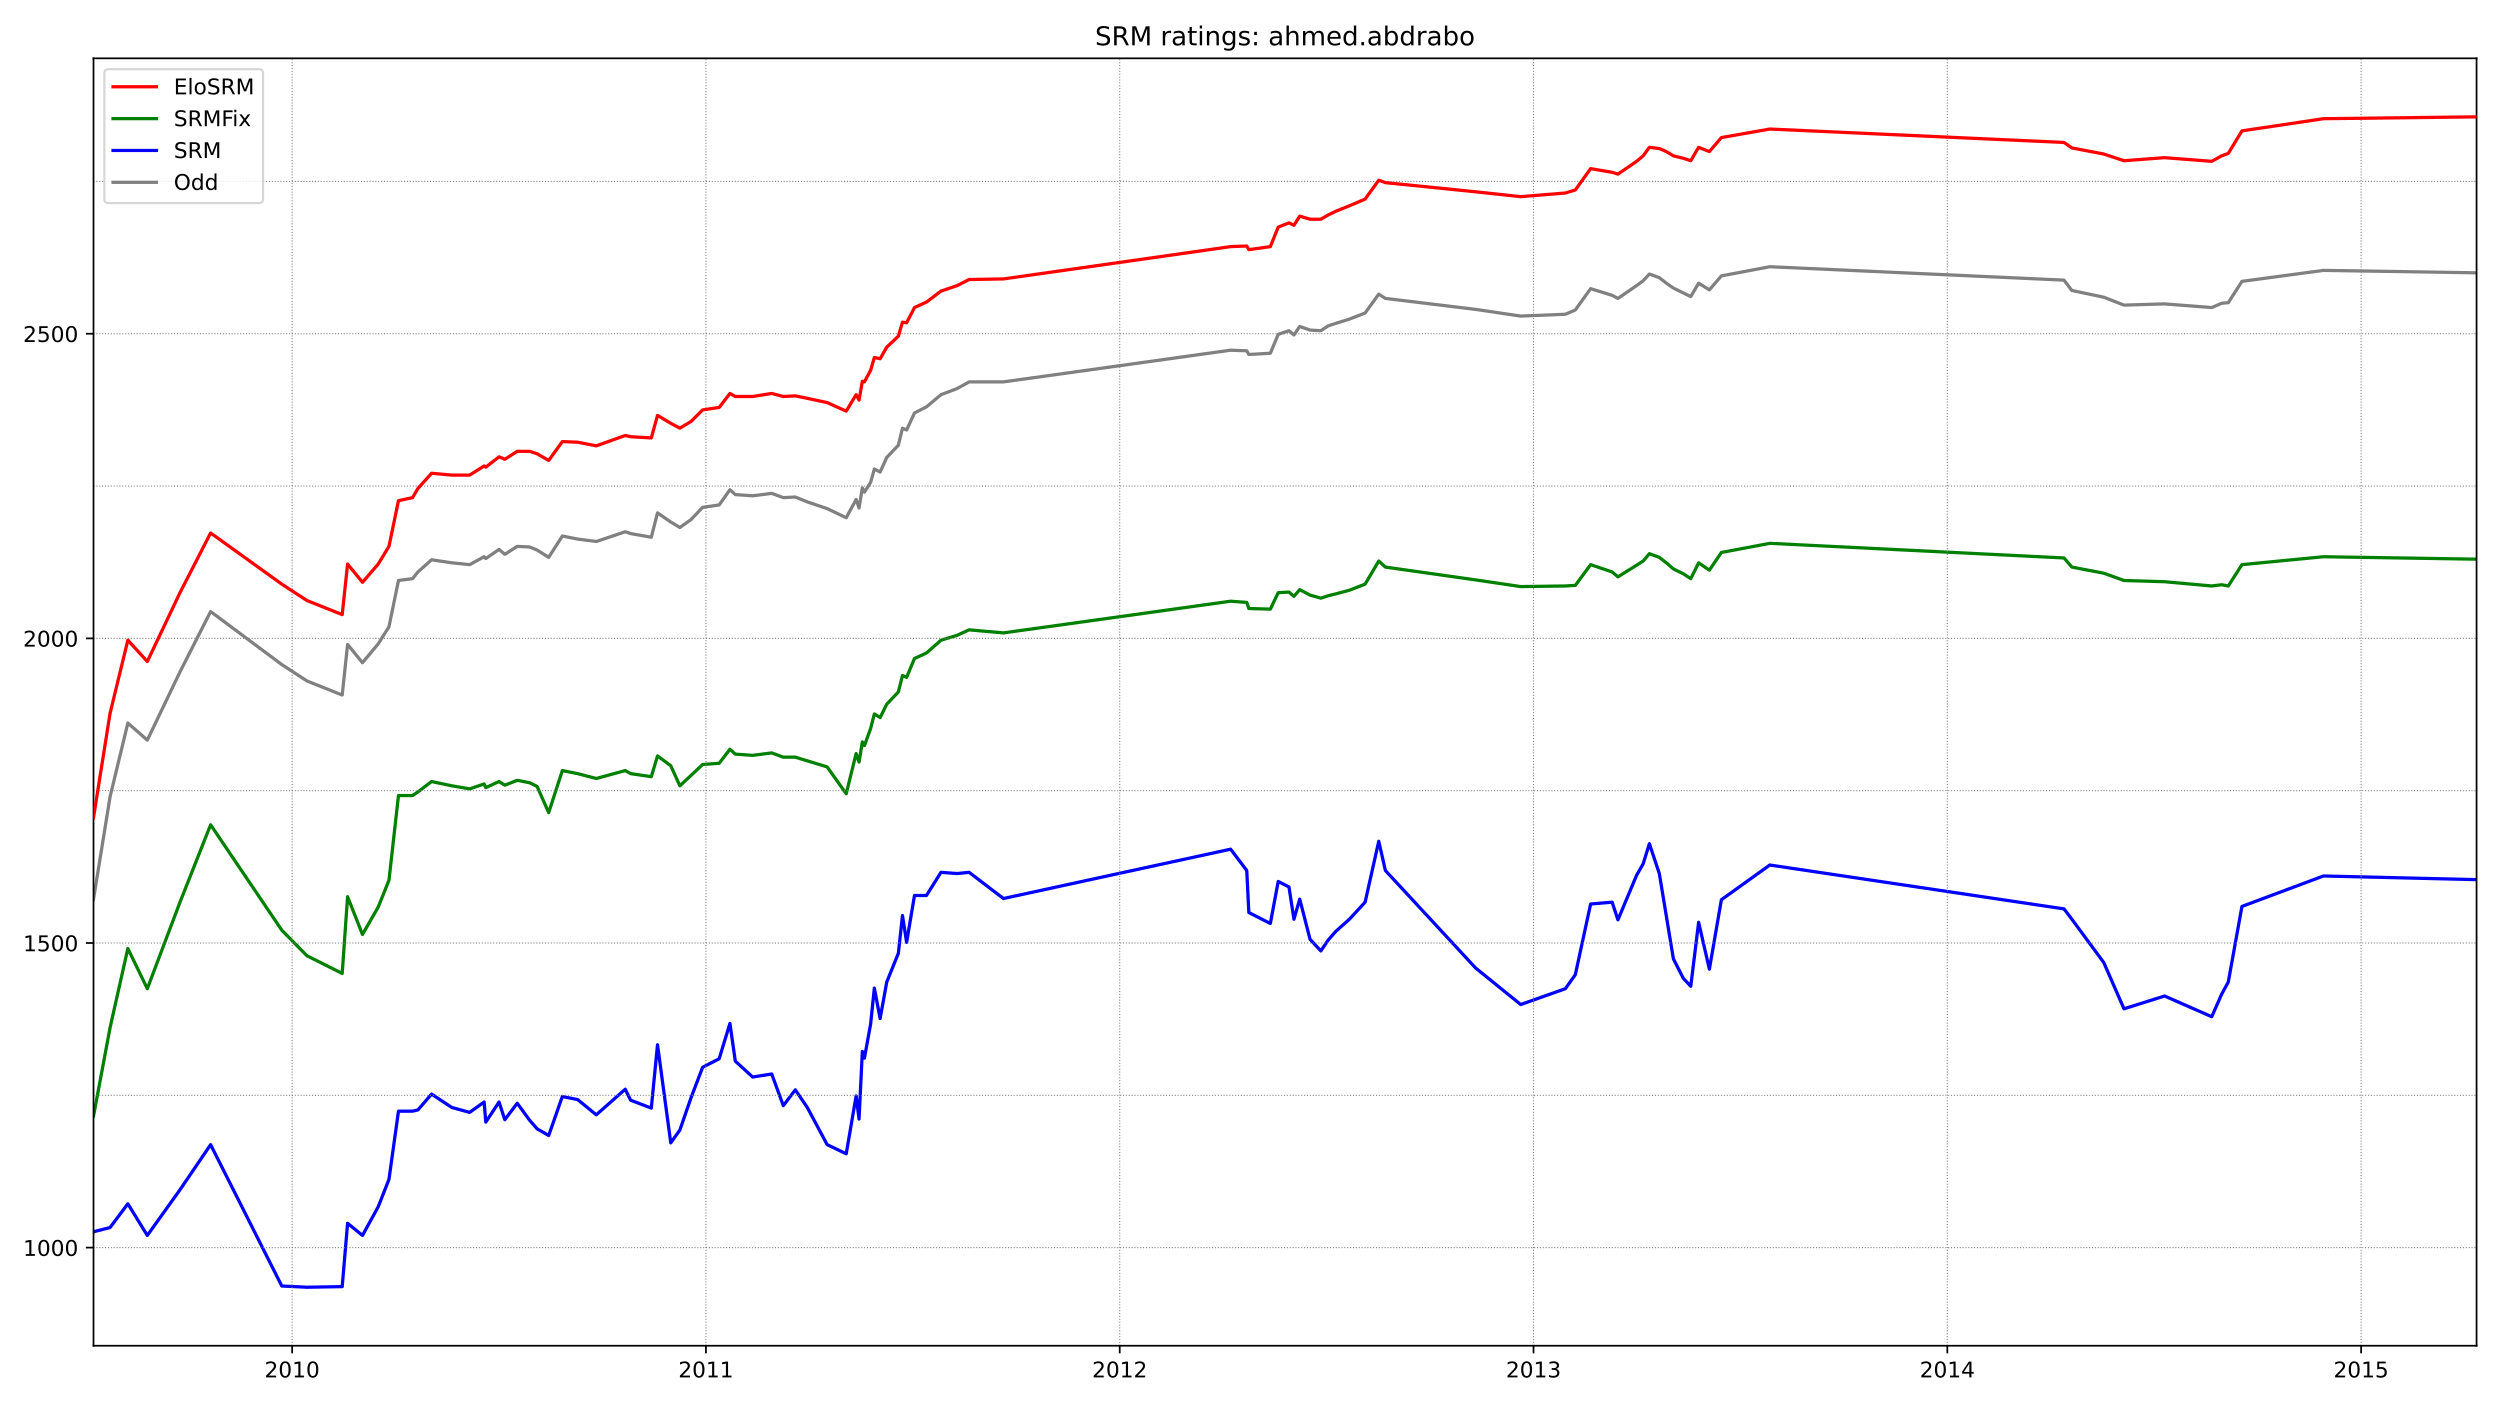 <?xml version="1.0" encoding="utf-8" standalone="no"?>
<!DOCTYPE svg PUBLIC "-//W3C//DTD SVG 1.1//EN"
  "http://www.w3.org/Graphics/SVG/1.1/DTD/svg11.dtd">
<!-- Created with matplotlib (https://matplotlib.org/) -->
<svg height="648pt" version="1.1" viewBox="0 0 1152 648" width="1152pt" xmlns="http://www.w3.org/2000/svg" xmlns:xlink="http://www.w3.org/1999/xlink">
 <defs>
  <style type="text/css">*{stroke-linecap:butt;stroke-linejoin:round;}</style>
 </defs>
 <g id="figure_1">
  <g id="patch_1">
   <path d="M 0 648 
L 1152 648 
L 1152 0 
L 0 0 
z
" style="fill:#ffffff;"/>
  </g>
  <g id="axes_1">
   <g id="patch_2">
    <path d="M 43.09 620.12 
L 1141.2 620.12 
L 1141.2 26.88 
L 43.09 26.88 
z
" style="fill:#ffffff;"/>
   </g>
   <g id="line2d_1">
    <path clip-path="url(#p00fc8be190)" d="M 43.09 414.321 
L 50.717 367.156 
L 58.916 333.186 
L 67.878 341.046 
L 82.942 309.603 
L 97.052 281.81 
L 129.848 306.234 
L 141.479 313.814 
L 157.687 320.271 
L 160.166 296.97 
L 167.03 305.392 
L 174.276 296.689 
L 179.234 288.828 
L 183.619 267.492 
L 190.102 266.649 
L 192.581 263.561 
L 198.873 257.946 
L 208.216 259.35 
L 216.416 260.192 
L 223.089 256.543 
L 223.852 257.385 
L 229.954 253.174 
L 232.623 255.42 
L 238.343 251.77 
L 244.064 252.051 
L 247.496 253.454 
L 252.835 256.823 
L 259.127 246.997 
L 266.182 248.401 
L 274.763 249.524 
L 288.11 245.032 
L 290.589 245.874 
L 300.123 247.559 
L 302.983 236.329 
L 309.085 240.54 
L 313.28 243.067 
L 318.428 239.417 
L 323.767 233.802 
L 331.394 232.679 
L 336.352 225.661 
L 338.83 227.907 
L 346.839 228.468 
L 355.61 227.345 
L 360.949 229.31 
L 366.479 229.03 
L 372.008 231.276 
L 381.161 234.364 
L 389.932 238.575 
L 394.508 230.153 
L 395.843 234.083 
L 397.368 224.819 
L 398.322 226.784 
L 401.182 222.292 
L 402.898 216.115 
L 405.567 217.519 
L 408.618 210.781 
L 413.957 205.166 
L 415.864 197.306 
L 417.771 198.148 
L 421.394 190.287 
L 426.923 187.48 
L 433.597 181.865 
L 441.033 179.057 
L 446.563 175.969 
L 462.389 175.969 
L 567.071 161.37 
L 574.507 161.651 
L 575.461 163.336 
L 585.376 162.774 
L 588.999 154.071 
L 593.956 152.387 
L 596.245 154.352 
L 598.914 150.421 
L 603.681 152.106 
L 608.639 152.387 
L 612.071 150.141 
L 615.503 149.018 
L 621.795 147.052 
L 629.041 144.245 
L 635.333 135.542 
L 638.384 137.507 
L 679.952 142.561 
L 700.736 145.649 
L 721.329 144.806 
L 725.905 142.841 
L 732.96 133.015 
L 742.875 136.103 
L 745.545 137.507 
L 754.125 131.612 
L 757.176 129.366 
L 760.036 126.277 
L 764.613 127.962 
L 767.854 130.489 
L 771.096 132.734 
L 775.672 134.98 
L 779.104 136.665 
L 782.727 130.489 
L 787.684 133.577 
L 793.214 127.12 
L 815.523 122.908 
L 951.095 129.085 
L 954.718 133.857 
L 969.4 136.946 
L 978.743 140.595 
L 997.429 140.034 
L 1019.167 141.718 
L 1023.743 139.753 
L 1026.794 139.472 
L 1033.086 129.646 
L 1070.649 124.593 
L 1141.2 125.716 
" style="fill:none;stroke:#808080;stroke-linecap:square;stroke-width:1.5;"/>
   </g>
   <g id="line2d_2">
    <path clip-path="url(#p00fc8be190)" d="M 43.09 567.607 
L 50.717 565.642 
L 58.916 554.693 
L 67.878 569.291 
L 82.942 548.236 
L 97.052 527.46 
L 129.848 592.593 
L 141.479 593.155 
L 157.687 592.874 
L 160.166 563.676 
L 167.03 569.291 
L 174.276 556.096 
L 179.234 543.463 
L 183.619 512.02 
L 190.102 512.02 
L 192.581 511.458 
L 198.873 504.159 
L 208.216 510.335 
L 216.416 512.581 
L 223.089 507.808 
L 223.852 517.073 
L 229.954 507.808 
L 232.623 515.95 
L 238.343 508.37 
L 244.064 516.231 
L 247.496 520.161 
L 252.835 523.249 
L 259.127 505.282 
L 266.182 506.685 
L 274.763 513.704 
L 288.11 501.913 
L 290.589 506.966 
L 300.123 510.616 
L 302.983 481.418 
L 309.085 526.618 
L 313.28 520.723 
L 318.428 505.843 
L 323.767 491.806 
L 331.394 487.876 
L 336.352 471.592 
L 338.83 488.999 
L 346.839 496.298 
L 355.61 494.894 
L 360.949 509.493 
L 366.479 502.194 
L 372.008 510.335 
L 381.161 527.46 
L 389.932 531.672 
L 394.508 505.001 
L 395.843 515.669 
L 397.368 484.507 
L 398.322 487.595 
L 401.182 471.873 
L 402.898 455.309 
L 405.567 469.346 
L 408.618 452.502 
L 413.957 439.307 
L 415.864 421.901 
L 417.771 434.253 
L 421.394 412.636 
L 426.923 412.636 
L 433.597 401.968 
L 441.033 402.529 
L 446.563 401.968 
L 462.389 414.04 
L 567.071 391.3 
L 574.507 401.126 
L 575.461 420.497 
L 585.376 425.55 
L 588.999 406.179 
L 593.956 408.706 
L 596.245 423.585 
L 598.914 414.321 
L 603.681 432.85 
L 608.639 438.184 
L 612.071 433.131 
L 615.503 429.2 
L 621.795 423.585 
L 629.041 415.724 
L 635.333 387.65 
L 638.384 401.126 
L 679.952 446.045 
L 700.736 462.889 
L 721.329 455.59 
L 725.905 449.133 
L 732.96 416.567 
L 742.875 415.724 
L 745.545 423.866 
L 754.125 403.372 
L 757.176 398.038 
L 760.036 388.773 
L 764.613 402.529 
L 767.854 422.181 
L 771.096 441.834 
L 775.672 450.817 
L 779.104 454.467 
L 782.727 424.989 
L 787.684 446.606 
L 793.214 414.601 
L 815.523 398.599 
L 951.095 418.813 
L 954.718 423.585 
L 969.4 443.518 
L 978.743 464.855 
L 997.429 458.959 
L 1019.167 468.504 
L 1023.743 458.117 
L 1026.794 452.502 
L 1033.086 417.69 
L 1070.649 403.652 
L 1141.2 405.337 
" style="fill:none;stroke:#0000ff;stroke-linecap:square;stroke-width:1.5;"/>
   </g>
   <g id="matplotlib.axis_1">
    <g id="xtick_1">
     <g id="line2d_3">
      <defs>
       <path d="M 0 0 
L 0 3.5 
" id="m50e8e7e3ba" style="stroke:#000000;stroke-width:0.8;"/>
      </defs>
      <g>
       <use style="stroke:#000000;stroke-width:0.8;" x="134.615" xlink:href="#m50e8e7e3ba" y="620.12"/>
      </g>
     </g>
     <g id="text_1">
      <!-- 2010 -->
      <g transform="translate(121.89 634.718)scale(0.1 -0.1)">
       <defs>
        <path d="M 19.188 8.297 
L 53.609 8.297 
L 53.609 0 
L 7.328 0 
L 7.328 8.297 
Q 12.938 14.109 22.625 23.891 
Q 32.328 33.688 34.812 36.531 
Q 39.547 41.844 41.422 45.531 
Q 43.312 49.219 43.312 52.781 
Q 43.312 58.594 39.234 62.25 
Q 35.156 65.922 28.609 65.922 
Q 23.969 65.922 18.812 64.312 
Q 13.672 62.703 7.812 59.422 
L 7.812 69.391 
Q 13.766 71.781 18.938 73 
Q 24.125 74.219 28.422 74.219 
Q 39.75 74.219 46.484 68.547 
Q 53.219 62.891 53.219 53.422 
Q 53.219 48.922 51.531 44.891 
Q 49.859 40.875 45.406 35.406 
Q 44.188 33.984 37.641 27.219 
Q 31.109 20.453 19.188 8.297 
z
" id="DejaVuSans-50"/>
        <path d="M 31.781 66.406 
Q 24.172 66.406 20.328 58.906 
Q 16.5 51.422 16.5 36.375 
Q 16.5 21.391 20.328 13.891 
Q 24.172 6.391 31.781 6.391 
Q 39.453 6.391 43.281 13.891 
Q 47.125 21.391 47.125 36.375 
Q 47.125 51.422 43.281 58.906 
Q 39.453 66.406 31.781 66.406 
z
M 31.781 74.219 
Q 44.047 74.219 50.516 64.516 
Q 56.984 54.828 56.984 36.375 
Q 56.984 17.969 50.516 8.266 
Q 44.047 -1.422 31.781 -1.422 
Q 19.531 -1.422 13.062 8.266 
Q 6.594 17.969 6.594 36.375 
Q 6.594 54.828 13.062 64.516 
Q 19.531 74.219 31.781 74.219 
z
" id="DejaVuSans-48"/>
        <path d="M 12.406 8.297 
L 28.516 8.297 
L 28.516 63.922 
L 10.984 60.406 
L 10.984 69.391 
L 28.422 72.906 
L 38.281 72.906 
L 38.281 8.297 
L 54.391 8.297 
L 54.391 0 
L 12.406 0 
z
" id="DejaVuSans-49"/>
       </defs>
       <use xlink:href="#DejaVuSans-50"/>
       <use x="63.623" xlink:href="#DejaVuSans-48"/>
       <use x="127.246" xlink:href="#DejaVuSans-49"/>
       <use x="190.869" xlink:href="#DejaVuSans-48"/>
      </g>
     </g>
    </g>
    <g id="xtick_2">
     <g id="line2d_4">
      <g>
       <use style="stroke:#000000;stroke-width:0.8;" x="325.292" xlink:href="#m50e8e7e3ba" y="620.12"/>
      </g>
     </g>
     <g id="text_2">
      <!-- 2011 -->
      <g transform="translate(312.567 634.718)scale(0.1 -0.1)">
       <use xlink:href="#DejaVuSans-50"/>
       <use x="63.623" xlink:href="#DejaVuSans-48"/>
       <use x="127.246" xlink:href="#DejaVuSans-49"/>
       <use x="190.869" xlink:href="#DejaVuSans-49"/>
      </g>
     </g>
    </g>
    <g id="xtick_3">
     <g id="line2d_5">
      <g>
       <use style="stroke:#000000;stroke-width:0.8;" x="515.969" xlink:href="#m50e8e7e3ba" y="620.12"/>
      </g>
     </g>
     <g id="text_3">
      <!-- 2012 -->
      <g transform="translate(503.244 634.718)scale(0.1 -0.1)">
       <use xlink:href="#DejaVuSans-50"/>
       <use x="63.623" xlink:href="#DejaVuSans-48"/>
       <use x="127.246" xlink:href="#DejaVuSans-49"/>
       <use x="190.869" xlink:href="#DejaVuSans-50"/>
      </g>
     </g>
    </g>
    <g id="xtick_4">
     <g id="line2d_6">
      <g>
       <use style="stroke:#000000;stroke-width:0.8;" x="706.647" xlink:href="#m50e8e7e3ba" y="620.12"/>
      </g>
     </g>
     <g id="text_4">
      <!-- 2013 -->
      <g transform="translate(693.922 634.718)scale(0.1 -0.1)">
       <defs>
        <path d="M 40.578 39.312 
Q 47.656 37.797 51.625 33 
Q 55.609 28.219 55.609 21.188 
Q 55.609 10.406 48.188 4.484 
Q 40.766 -1.422 27.094 -1.422 
Q 22.516 -1.422 17.656 -0.516 
Q 12.797 0.391 7.625 2.203 
L 7.625 11.719 
Q 11.719 9.328 16.594 8.109 
Q 21.484 6.891 26.812 6.891 
Q 36.078 6.891 40.938 10.547 
Q 45.797 14.203 45.797 21.188 
Q 45.797 27.641 41.281 31.266 
Q 36.766 34.906 28.719 34.906 
L 20.219 34.906 
L 20.219 43.016 
L 29.109 43.016 
Q 36.375 43.016 40.234 45.922 
Q 44.094 48.828 44.094 54.297 
Q 44.094 59.906 40.109 62.906 
Q 36.141 65.922 28.719 65.922 
Q 24.656 65.922 20.016 65.031 
Q 15.375 64.156 9.812 62.312 
L 9.812 71.094 
Q 15.438 72.656 20.344 73.438 
Q 25.25 74.219 29.594 74.219 
Q 40.828 74.219 47.359 69.109 
Q 53.906 64.016 53.906 55.328 
Q 53.906 49.266 50.438 45.094 
Q 46.969 40.922 40.578 39.312 
z
" id="DejaVuSans-51"/>
       </defs>
       <use xlink:href="#DejaVuSans-50"/>
       <use x="63.623" xlink:href="#DejaVuSans-48"/>
       <use x="127.246" xlink:href="#DejaVuSans-49"/>
       <use x="190.869" xlink:href="#DejaVuSans-51"/>
      </g>
     </g>
    </g>
    <g id="xtick_5">
     <g id="line2d_7">
      <g>
       <use style="stroke:#000000;stroke-width:0.8;" x="897.324" xlink:href="#m50e8e7e3ba" y="620.12"/>
      </g>
     </g>
     <g id="text_5">
      <!-- 2014 -->
      <g transform="translate(884.599 634.718)scale(0.1 -0.1)">
       <defs>
        <path d="M 37.797 64.312 
L 12.891 25.391 
L 37.797 25.391 
z
M 35.203 72.906 
L 47.609 72.906 
L 47.609 25.391 
L 58.016 25.391 
L 58.016 17.188 
L 47.609 17.188 
L 47.609 0 
L 37.797 0 
L 37.797 17.188 
L 4.891 17.188 
L 4.891 26.703 
z
" id="DejaVuSans-52"/>
       </defs>
       <use xlink:href="#DejaVuSans-50"/>
       <use x="63.623" xlink:href="#DejaVuSans-48"/>
       <use x="127.246" xlink:href="#DejaVuSans-49"/>
       <use x="190.869" xlink:href="#DejaVuSans-52"/>
      </g>
     </g>
    </g>
    <g id="xtick_6">
     <g id="line2d_8">
      <g>
       <use style="stroke:#000000;stroke-width:0.8;" x="1088.001" xlink:href="#m50e8e7e3ba" y="620.12"/>
      </g>
     </g>
     <g id="text_6">
      <!-- 2015 -->
      <g transform="translate(1075.276 634.718)scale(0.1 -0.1)">
       <defs>
        <path d="M 10.797 72.906 
L 49.516 72.906 
L 49.516 64.594 
L 19.828 64.594 
L 19.828 46.734 
Q 21.969 47.469 24.109 47.828 
Q 26.266 48.188 28.422 48.188 
Q 40.625 48.188 47.75 41.5 
Q 54.891 34.812 54.891 23.391 
Q 54.891 11.625 47.562 5.094 
Q 40.234 -1.422 26.906 -1.422 
Q 22.312 -1.422 17.547 -0.641 
Q 12.797 0.141 7.719 1.703 
L 7.719 11.625 
Q 12.109 9.234 16.797 8.062 
Q 21.484 6.891 26.703 6.891 
Q 35.156 6.891 40.078 11.328 
Q 45.016 15.766 45.016 23.391 
Q 45.016 31 40.078 35.438 
Q 35.156 39.891 26.703 39.891 
Q 22.75 39.891 18.812 39.016 
Q 14.891 38.141 10.797 36.281 
z
" id="DejaVuSans-53"/>
       </defs>
       <use xlink:href="#DejaVuSans-50"/>
       <use x="63.623" xlink:href="#DejaVuSans-48"/>
       <use x="127.246" xlink:href="#DejaVuSans-49"/>
       <use x="190.869" xlink:href="#DejaVuSans-53"/>
      </g>
     </g>
    </g>
   </g>
   <g id="matplotlib.axis_2">
    <g id="ytick_1">
     <g id="line2d_9">
      <defs>
       <path d="M 0 0 
L -3.5 0 
" id="m27ba013f75" style="stroke:#000000;stroke-width:0.8;"/>
      </defs>
      <g>
       <use style="stroke:#000000;stroke-width:0.8;" x="43.09" xlink:href="#m27ba013f75" y="574.906"/>
      </g>
     </g>
     <g id="text_7">
      <!-- 1000 -->
      <g transform="translate(10.64 578.705)scale(0.1 -0.1)">
       <use xlink:href="#DejaVuSans-49"/>
       <use x="63.623" xlink:href="#DejaVuSans-48"/>
       <use x="127.246" xlink:href="#DejaVuSans-48"/>
       <use x="190.869" xlink:href="#DejaVuSans-48"/>
      </g>
     </g>
    </g>
    <g id="ytick_2">
     <g id="line2d_10">
      <g>
       <use style="stroke:#000000;stroke-width:0.8;" x="43.09" xlink:href="#m27ba013f75" y="434.534"/>
      </g>
     </g>
     <g id="text_8">
      <!-- 1500 -->
      <g transform="translate(10.64 438.333)scale(0.1 -0.1)">
       <use xlink:href="#DejaVuSans-49"/>
       <use x="63.623" xlink:href="#DejaVuSans-53"/>
       <use x="127.246" xlink:href="#DejaVuSans-48"/>
       <use x="190.869" xlink:href="#DejaVuSans-48"/>
      </g>
     </g>
    </g>
    <g id="ytick_3">
     <g id="line2d_11">
      <g>
       <use style="stroke:#000000;stroke-width:0.8;" x="43.09" xlink:href="#m27ba013f75" y="294.162"/>
      </g>
     </g>
     <g id="text_9">
      <!-- 2000 -->
      <g transform="translate(10.64 297.961)scale(0.1 -0.1)">
       <use xlink:href="#DejaVuSans-50"/>
       <use x="63.623" xlink:href="#DejaVuSans-48"/>
       <use x="127.246" xlink:href="#DejaVuSans-48"/>
       <use x="190.869" xlink:href="#DejaVuSans-48"/>
      </g>
     </g>
    </g>
    <g id="ytick_4">
     <g id="line2d_12">
      <g>
       <use style="stroke:#000000;stroke-width:0.8;" x="43.09" xlink:href="#m27ba013f75" y="153.79"/>
      </g>
     </g>
     <g id="text_10">
      <!-- 2500 -->
      <g transform="translate(10.64 157.59)scale(0.1 -0.1)">
       <use xlink:href="#DejaVuSans-50"/>
       <use x="63.623" xlink:href="#DejaVuSans-53"/>
       <use x="127.246" xlink:href="#DejaVuSans-48"/>
       <use x="190.869" xlink:href="#DejaVuSans-48"/>
      </g>
     </g>
    </g>
   </g>
   <g id="line2d_13">
    <path clip-path="url(#p00fc8be190)" d="M 43.09 514.266 
L 50.717 473.558 
L 58.916 437.061 
L 67.878 455.59 
L 82.942 415.724 
L 97.052 380.07 
L 129.848 428.639 
L 141.479 440.43 
L 157.687 448.571 
L 160.166 413.198 
L 167.03 430.604 
L 174.276 417.97 
L 179.234 405.618 
L 183.619 366.594 
L 190.102 366.594 
L 192.581 364.91 
L 198.873 360.137 
L 208.216 362.102 
L 216.416 363.506 
L 223.089 361.26 
L 223.852 362.945 
L 229.954 360.137 
L 232.623 361.822 
L 238.343 359.576 
L 244.064 360.699 
L 247.496 362.383 
L 252.835 374.455 
L 259.127 355.084 
L 266.182 356.487 
L 274.763 358.733 
L 288.11 355.084 
L 290.589 356.487 
L 300.123 357.891 
L 302.983 348.346 
L 309.085 352.838 
L 313.28 362.102 
L 318.428 357.33 
L 323.767 352.276 
L 331.394 351.715 
L 336.352 345.258 
L 338.83 347.504 
L 346.839 348.065 
L 355.61 346.942 
L 360.949 348.907 
L 366.479 348.907 
L 372.008 350.592 
L 381.161 353.399 
L 389.932 365.752 
L 394.508 347.223 
L 395.843 351.153 
L 397.368 341.889 
L 398.322 343.573 
L 401.182 335.712 
L 402.898 328.975 
L 405.567 330.659 
L 408.618 324.483 
L 413.957 318.868 
L 415.864 311.288 
L 417.771 312.13 
L 421.394 303.427 
L 426.923 300.9 
L 433.597 295.004 
L 441.033 292.759 
L 446.563 290.232 
L 462.389 291.636 
L 567.071 277.037 
L 574.507 277.598 
L 575.461 280.406 
L 585.376 280.687 
L 588.999 273.106 
L 593.956 272.826 
L 596.245 274.791 
L 598.914 271.703 
L 603.681 274.229 
L 608.639 275.633 
L 612.071 274.51 
L 615.503 273.668 
L 621.795 271.983 
L 629.041 269.176 
L 635.333 258.508 
L 638.384 261.315 
L 679.952 267.211 
L 700.736 270.299 
L 721.329 270.018 
L 725.905 269.738 
L 732.96 260.192 
L 742.875 263.561 
L 745.545 265.807 
L 754.125 260.473 
L 757.176 258.508 
L 760.036 255.139 
L 764.613 256.823 
L 767.854 259.35 
L 771.096 262.157 
L 775.672 264.403 
L 779.104 266.649 
L 782.727 259.35 
L 787.684 262.719 
L 793.214 254.577 
L 815.523 250.366 
L 951.095 257.104 
L 954.718 261.315 
L 969.4 264.123 
L 978.743 267.492 
L 997.429 268.053 
L 1019.167 270.018 
L 1023.743 269.457 
L 1026.794 270.018 
L 1033.086 260.192 
L 1070.649 256.543 
L 1141.2 257.666 
" style="fill:none;stroke:#008000;stroke-linecap:square;stroke-width:1.5;"/>
   </g>
   <g id="line2d_14">
    <path clip-path="url(#p00fc8be190)" d="M 43.09 574.906 
L 1141.2 574.906 
" style="fill:none;stroke:#808080;stroke-dasharray:0.5,0.825;stroke-dashoffset:0;stroke-width:0.5;"/>
   </g>
   <g id="line2d_15">
    <path clip-path="url(#p00fc8be190)" d="M 43.09 504.72 
L 1141.2 504.72 
" style="fill:none;stroke:#808080;stroke-dasharray:0.5,0.825;stroke-dashoffset:0;stroke-width:0.5;"/>
   </g>
   <g id="line2d_16">
    <path clip-path="url(#p00fc8be190)" d="M 43.09 434.534 
L 1141.2 434.534 
" style="fill:none;stroke:#808080;stroke-dasharray:0.5,0.825;stroke-dashoffset:0;stroke-width:0.5;"/>
   </g>
   <g id="line2d_17">
    <path clip-path="url(#p00fc8be190)" d="M 43.09 364.348 
L 1141.2 364.348 
" style="fill:none;stroke:#808080;stroke-dasharray:0.5,0.825;stroke-dashoffset:0;stroke-width:0.5;"/>
   </g>
   <g id="line2d_18">
    <path clip-path="url(#p00fc8be190)" d="M 43.09 294.162 
L 1141.2 294.162 
" style="fill:none;stroke:#808080;stroke-dasharray:0.5,0.825;stroke-dashoffset:0;stroke-width:0.5;"/>
   </g>
   <g id="line2d_19">
    <path clip-path="url(#p00fc8be190)" d="M 43.09 223.976 
L 1141.2 223.976 
" style="fill:none;stroke:#808080;stroke-dasharray:0.5,0.825;stroke-dashoffset:0;stroke-width:0.5;"/>
   </g>
   <g id="line2d_20">
    <path clip-path="url(#p00fc8be190)" d="M 43.09 153.79 
L 1141.2 153.79 
" style="fill:none;stroke:#808080;stroke-dasharray:0.5,0.825;stroke-dashoffset:0;stroke-width:0.5;"/>
   </g>
   <g id="line2d_21">
    <path clip-path="url(#p00fc8be190)" d="M 43.09 83.604 
L 1141.2 83.604 
" style="fill:none;stroke:#808080;stroke-dasharray:0.5,0.825;stroke-dashoffset:0;stroke-width:0.5;"/>
   </g>
   <g id="line2d_22">
    <path clip-path="url(#p00fc8be190)" d="M 134.615 620.12 
L 134.615 26.88 
" style="fill:none;stroke:#808080;stroke-dasharray:0.5,0.825;stroke-dashoffset:0;stroke-width:0.5;"/>
   </g>
   <g id="line2d_23">
    <path clip-path="url(#p00fc8be190)" d="M 325.292 620.12 
L 325.292 26.88 
" style="fill:none;stroke:#808080;stroke-dasharray:0.5,0.825;stroke-dashoffset:0;stroke-width:0.5;"/>
   </g>
   <g id="line2d_24">
    <path clip-path="url(#p00fc8be190)" d="M 515.969 620.12 
L 515.969 26.88 
" style="fill:none;stroke:#808080;stroke-dasharray:0.5,0.825;stroke-dashoffset:0;stroke-width:0.5;"/>
   </g>
   <g id="line2d_25">
    <path clip-path="url(#p00fc8be190)" d="M 706.647 620.12 
L 706.647 26.88 
" style="fill:none;stroke:#808080;stroke-dasharray:0.5,0.825;stroke-dashoffset:0;stroke-width:0.5;"/>
   </g>
   <g id="line2d_26">
    <path clip-path="url(#p00fc8be190)" d="M 897.324 620.12 
L 897.324 26.88 
" style="fill:none;stroke:#808080;stroke-dasharray:0.5,0.825;stroke-dashoffset:0;stroke-width:0.5;"/>
   </g>
   <g id="line2d_27">
    <path clip-path="url(#p00fc8be190)" d="M 1088.001 620.12 
L 1088.001 26.88 
" style="fill:none;stroke:#808080;stroke-dasharray:0.5,0.825;stroke-dashoffset:0;stroke-width:0.5;"/>
   </g>
   <g id="patch_3">
    <path d="M 43.09 620.12 
L 43.09 26.88 
" style="fill:none;stroke:#000000;stroke-linecap:square;stroke-linejoin:miter;stroke-width:0.8;"/>
   </g>
   <g id="patch_4">
    <path d="M 1141.2 620.12 
L 1141.2 26.88 
" style="fill:none;stroke:#000000;stroke-linecap:square;stroke-linejoin:miter;stroke-width:0.8;"/>
   </g>
   <g id="patch_5">
    <path d="M 43.09 620.12 
L 1141.2 620.12 
" style="fill:none;stroke:#000000;stroke-linecap:square;stroke-linejoin:miter;stroke-width:0.8;"/>
   </g>
   <g id="patch_6">
    <path d="M 43.09 26.88 
L 1141.2 26.88 
" style="fill:none;stroke:#000000;stroke-linecap:square;stroke-linejoin:miter;stroke-width:0.8;"/>
   </g>
   <g id="line2d_28">
    <path clip-path="url(#p00fc8be190)" d="M 43.09 376.701 
L 50.717 328.694 
L 58.916 295.004 
L 67.878 304.831 
L 82.942 273.106 
L 97.052 245.594 
L 129.848 269.176 
L 141.479 276.756 
L 157.687 283.213 
L 160.166 259.911 
L 167.03 268.334 
L 174.276 259.911 
L 179.234 251.77 
L 183.619 230.714 
L 190.102 229.31 
L 192.581 225.099 
L 198.873 218.081 
L 208.216 218.923 
L 216.416 218.923 
L 223.089 214.712 
L 223.852 215.273 
L 229.954 210.501 
L 232.623 211.624 
L 238.343 207.974 
L 244.064 207.974 
L 247.496 209.097 
L 252.835 212.185 
L 259.127 203.482 
L 266.182 203.763 
L 274.763 205.447 
L 288.11 200.675 
L 290.589 201.236 
L 300.123 201.798 
L 302.983 191.41 
L 309.085 195.06 
L 313.28 197.306 
L 318.428 194.217 
L 323.767 188.883 
L 331.394 187.76 
L 336.352 181.303 
L 338.83 182.707 
L 346.839 182.707 
L 355.61 181.303 
L 360.949 182.707 
L 366.479 182.426 
L 372.008 183.549 
L 381.161 185.514 
L 389.932 189.445 
L 394.508 181.865 
L 395.843 184.391 
L 397.368 175.688 
L 398.322 175.969 
L 401.182 170.635 
L 402.898 164.739 
L 405.567 165.301 
L 408.618 159.967 
L 413.957 154.913 
L 415.864 148.456 
L 417.771 148.737 
L 421.394 141.718 
L 426.923 139.192 
L 433.597 134.138 
L 441.033 131.612 
L 446.563 128.804 
L 462.389 128.523 
L 567.071 113.644 
L 574.507 113.363 
L 575.461 115.048 
L 585.376 113.644 
L 588.999 104.66 
L 593.956 102.695 
L 596.245 103.818 
L 598.914 99.607 
L 603.681 101.01 
L 608.639 101.01 
L 612.071 99.045 
L 615.503 97.361 
L 621.795 94.834 
L 629.041 91.746 
L 635.333 83.043 
L 638.384 84.166 
L 679.952 88.377 
L 700.736 90.623 
L 721.329 88.938 
L 725.905 87.535 
L 732.96 77.709 
L 742.875 79.393 
L 745.545 80.235 
L 754.125 74.34 
L 757.176 71.813 
L 760.036 67.883 
L 764.613 68.444 
L 767.854 69.848 
L 771.096 71.813 
L 775.672 72.936 
L 779.104 74.059 
L 782.727 67.883 
L 787.684 69.848 
L 793.214 63.391 
L 815.523 59.46 
L 951.095 65.637 
L 954.718 68.163 
L 969.4 70.971 
L 978.743 74.059 
L 997.429 72.655 
L 1019.167 74.34 
L 1023.743 71.813 
L 1026.794 70.69 
L 1033.086 60.303 
L 1070.649 54.688 
L 1141.2 53.845 
" style="fill:none;stroke:#ff0000;stroke-linecap:square;stroke-width:1.5;"/>
   </g>
   <g id="text_11">
    <!-- SRM ratings: ahmed.abdrabo -->
    <g transform="translate(504.605 20.88)scale(0.12 -0.12)">
     <defs>
      <path d="M 53.516 70.516 
L 53.516 60.891 
Q 47.906 63.578 42.922 64.891 
Q 37.938 66.219 33.297 66.219 
Q 25.25 66.219 20.875 63.094 
Q 16.5 59.969 16.5 54.203 
Q 16.5 49.359 19.406 46.891 
Q 22.312 44.438 30.422 42.922 
L 36.375 41.703 
Q 47.406 39.594 52.656 34.297 
Q 57.906 29 57.906 20.125 
Q 57.906 9.516 50.797 4.047 
Q 43.703 -1.422 29.984 -1.422 
Q 24.812 -1.422 18.969 -0.25 
Q 13.141 0.922 6.891 3.219 
L 6.891 13.375 
Q 12.891 10.016 18.656 8.297 
Q 24.422 6.594 29.984 6.594 
Q 38.422 6.594 43.016 9.906 
Q 47.609 13.234 47.609 19.391 
Q 47.609 24.75 44.312 27.781 
Q 41.016 30.812 33.5 32.328 
L 27.484 33.5 
Q 16.453 35.688 11.516 40.375 
Q 6.594 45.062 6.594 53.422 
Q 6.594 63.094 13.406 68.656 
Q 20.219 74.219 32.172 74.219 
Q 37.312 74.219 42.625 73.281 
Q 47.953 72.359 53.516 70.516 
z
" id="DejaVuSans-83"/>
      <path d="M 44.391 34.188 
Q 47.562 33.109 50.562 29.594 
Q 53.562 26.078 56.594 19.922 
L 66.609 0 
L 56 0 
L 46.688 18.703 
Q 43.062 26.031 39.672 28.422 
Q 36.281 30.812 30.422 30.812 
L 19.672 30.812 
L 19.672 0 
L 9.812 0 
L 9.812 72.906 
L 32.078 72.906 
Q 44.578 72.906 50.734 67.672 
Q 56.891 62.453 56.891 51.906 
Q 56.891 45.016 53.688 40.469 
Q 50.484 35.938 44.391 34.188 
z
M 19.672 64.797 
L 19.672 38.922 
L 32.078 38.922 
Q 39.203 38.922 42.844 42.219 
Q 46.484 45.516 46.484 51.906 
Q 46.484 58.297 42.844 61.547 
Q 39.203 64.797 32.078 64.797 
z
" id="DejaVuSans-82"/>
      <path d="M 9.812 72.906 
L 24.516 72.906 
L 43.109 23.297 
L 61.812 72.906 
L 76.516 72.906 
L 76.516 0 
L 66.891 0 
L 66.891 64.016 
L 48.094 14.016 
L 38.188 14.016 
L 19.391 64.016 
L 19.391 0 
L 9.812 0 
z
" id="DejaVuSans-77"/>
      <path id="DejaVuSans-32"/>
      <path d="M 41.109 46.297 
Q 39.594 47.172 37.812 47.578 
Q 36.031 48 33.891 48 
Q 26.266 48 22.188 43.047 
Q 18.109 38.094 18.109 28.812 
L 18.109 0 
L 9.078 0 
L 9.078 54.688 
L 18.109 54.688 
L 18.109 46.188 
Q 20.953 51.172 25.484 53.578 
Q 30.031 56 36.531 56 
Q 37.453 56 38.578 55.875 
Q 39.703 55.766 41.062 55.516 
z
" id="DejaVuSans-114"/>
      <path d="M 34.281 27.484 
Q 23.391 27.484 19.188 25 
Q 14.984 22.516 14.984 16.5 
Q 14.984 11.719 18.141 8.906 
Q 21.297 6.109 26.703 6.109 
Q 34.188 6.109 38.703 11.406 
Q 43.219 16.703 43.219 25.484 
L 43.219 27.484 
z
M 52.203 31.203 
L 52.203 0 
L 43.219 0 
L 43.219 8.297 
Q 40.141 3.328 35.547 0.953 
Q 30.953 -1.422 24.312 -1.422 
Q 15.922 -1.422 10.953 3.297 
Q 6 8.016 6 15.922 
Q 6 25.141 12.172 29.828 
Q 18.359 34.516 30.609 34.516 
L 43.219 34.516 
L 43.219 35.406 
Q 43.219 41.609 39.141 45 
Q 35.062 48.391 27.688 48.391 
Q 23 48.391 18.547 47.266 
Q 14.109 46.141 10.016 43.891 
L 10.016 52.203 
Q 14.938 54.109 19.578 55.047 
Q 24.219 56 28.609 56 
Q 40.484 56 46.344 49.844 
Q 52.203 43.703 52.203 31.203 
z
" id="DejaVuSans-97"/>
      <path d="M 18.312 70.219 
L 18.312 54.688 
L 36.812 54.688 
L 36.812 47.703 
L 18.312 47.703 
L 18.312 18.016 
Q 18.312 11.328 20.141 9.422 
Q 21.969 7.516 27.594 7.516 
L 36.812 7.516 
L 36.812 0 
L 27.594 0 
Q 17.188 0 13.234 3.875 
Q 9.281 7.766 9.281 18.016 
L 9.281 47.703 
L 2.688 47.703 
L 2.688 54.688 
L 9.281 54.688 
L 9.281 70.219 
z
" id="DejaVuSans-116"/>
      <path d="M 9.422 54.688 
L 18.406 54.688 
L 18.406 0 
L 9.422 0 
z
M 9.422 75.984 
L 18.406 75.984 
L 18.406 64.594 
L 9.422 64.594 
z
" id="DejaVuSans-105"/>
      <path d="M 54.891 33.016 
L 54.891 0 
L 45.906 0 
L 45.906 32.719 
Q 45.906 40.484 42.875 44.328 
Q 39.844 48.188 33.797 48.188 
Q 26.516 48.188 22.312 43.547 
Q 18.109 38.922 18.109 30.906 
L 18.109 0 
L 9.078 0 
L 9.078 54.688 
L 18.109 54.688 
L 18.109 46.188 
Q 21.344 51.125 25.703 53.562 
Q 30.078 56 35.797 56 
Q 45.219 56 50.047 50.172 
Q 54.891 44.344 54.891 33.016 
z
" id="DejaVuSans-110"/>
      <path d="M 45.406 27.984 
Q 45.406 37.75 41.375 43.109 
Q 37.359 48.484 30.078 48.484 
Q 22.859 48.484 18.828 43.109 
Q 14.797 37.75 14.797 27.984 
Q 14.797 18.266 18.828 12.891 
Q 22.859 7.516 30.078 7.516 
Q 37.359 7.516 41.375 12.891 
Q 45.406 18.266 45.406 27.984 
z
M 54.391 6.781 
Q 54.391 -7.172 48.188 -13.984 
Q 42 -20.797 29.203 -20.797 
Q 24.469 -20.797 20.266 -20.094 
Q 16.062 -19.391 12.109 -17.922 
L 12.109 -9.188 
Q 16.062 -11.328 19.922 -12.344 
Q 23.781 -13.375 27.781 -13.375 
Q 36.625 -13.375 41.016 -8.766 
Q 45.406 -4.156 45.406 5.172 
L 45.406 9.625 
Q 42.625 4.781 38.281 2.391 
Q 33.938 0 27.875 0 
Q 17.828 0 11.672 7.656 
Q 5.516 15.328 5.516 27.984 
Q 5.516 40.672 11.672 48.328 
Q 17.828 56 27.875 56 
Q 33.938 56 38.281 53.609 
Q 42.625 51.219 45.406 46.391 
L 45.406 54.688 
L 54.391 54.688 
z
" id="DejaVuSans-103"/>
      <path d="M 44.281 53.078 
L 44.281 44.578 
Q 40.484 46.531 36.375 47.5 
Q 32.281 48.484 27.875 48.484 
Q 21.188 48.484 17.844 46.438 
Q 14.5 44.391 14.5 40.281 
Q 14.5 37.156 16.891 35.375 
Q 19.281 33.594 26.516 31.984 
L 29.594 31.297 
Q 39.156 29.25 43.188 25.516 
Q 47.219 21.781 47.219 15.094 
Q 47.219 7.469 41.188 3.016 
Q 35.156 -1.422 24.609 -1.422 
Q 20.219 -1.422 15.453 -0.562 
Q 10.688 0.297 5.422 2 
L 5.422 11.281 
Q 10.406 8.688 15.234 7.391 
Q 20.062 6.109 24.812 6.109 
Q 31.156 6.109 34.562 8.281 
Q 37.984 10.453 37.984 14.406 
Q 37.984 18.062 35.516 20.016 
Q 33.062 21.969 24.703 23.781 
L 21.578 24.516 
Q 13.234 26.266 9.516 29.906 
Q 5.812 33.547 5.812 39.891 
Q 5.812 47.609 11.281 51.797 
Q 16.75 56 26.812 56 
Q 31.781 56 36.172 55.266 
Q 40.578 54.547 44.281 53.078 
z
" id="DejaVuSans-115"/>
      <path d="M 11.719 12.406 
L 22.016 12.406 
L 22.016 0 
L 11.719 0 
z
M 11.719 51.703 
L 22.016 51.703 
L 22.016 39.312 
L 11.719 39.312 
z
" id="DejaVuSans-58"/>
      <path d="M 54.891 33.016 
L 54.891 0 
L 45.906 0 
L 45.906 32.719 
Q 45.906 40.484 42.875 44.328 
Q 39.844 48.188 33.797 48.188 
Q 26.516 48.188 22.312 43.547 
Q 18.109 38.922 18.109 30.906 
L 18.109 0 
L 9.078 0 
L 9.078 75.984 
L 18.109 75.984 
L 18.109 46.188 
Q 21.344 51.125 25.703 53.562 
Q 30.078 56 35.797 56 
Q 45.219 56 50.047 50.172 
Q 54.891 44.344 54.891 33.016 
z
" id="DejaVuSans-104"/>
      <path d="M 52 44.188 
Q 55.375 50.25 60.062 53.125 
Q 64.75 56 71.094 56 
Q 79.641 56 84.281 50.016 
Q 88.922 44.047 88.922 33.016 
L 88.922 0 
L 79.891 0 
L 79.891 32.719 
Q 79.891 40.578 77.094 44.375 
Q 74.312 48.188 68.609 48.188 
Q 61.625 48.188 57.562 43.547 
Q 53.516 38.922 53.516 30.906 
L 53.516 0 
L 44.484 0 
L 44.484 32.719 
Q 44.484 40.625 41.703 44.406 
Q 38.922 48.188 33.109 48.188 
Q 26.219 48.188 22.156 43.531 
Q 18.109 38.875 18.109 30.906 
L 18.109 0 
L 9.078 0 
L 9.078 54.688 
L 18.109 54.688 
L 18.109 46.188 
Q 21.188 51.219 25.484 53.609 
Q 29.781 56 35.688 56 
Q 41.656 56 45.828 52.969 
Q 50 49.953 52 44.188 
z
" id="DejaVuSans-109"/>
      <path d="M 56.203 29.594 
L 56.203 25.203 
L 14.891 25.203 
Q 15.484 15.922 20.484 11.062 
Q 25.484 6.203 34.422 6.203 
Q 39.594 6.203 44.453 7.469 
Q 49.312 8.734 54.109 11.281 
L 54.109 2.781 
Q 49.266 0.734 44.188 -0.344 
Q 39.109 -1.422 33.891 -1.422 
Q 20.797 -1.422 13.156 6.188 
Q 5.516 13.812 5.516 26.812 
Q 5.516 40.234 12.766 48.109 
Q 20.016 56 32.328 56 
Q 43.359 56 49.781 48.891 
Q 56.203 41.797 56.203 29.594 
z
M 47.219 32.234 
Q 47.125 39.594 43.094 43.984 
Q 39.062 48.391 32.422 48.391 
Q 24.906 48.391 20.391 44.141 
Q 15.875 39.891 15.188 32.172 
z
" id="DejaVuSans-101"/>
      <path d="M 45.406 46.391 
L 45.406 75.984 
L 54.391 75.984 
L 54.391 0 
L 45.406 0 
L 45.406 8.203 
Q 42.578 3.328 38.25 0.953 
Q 33.938 -1.422 27.875 -1.422 
Q 17.969 -1.422 11.734 6.484 
Q 5.516 14.406 5.516 27.297 
Q 5.516 40.188 11.734 48.094 
Q 17.969 56 27.875 56 
Q 33.938 56 38.25 53.625 
Q 42.578 51.266 45.406 46.391 
z
M 14.797 27.297 
Q 14.797 17.391 18.875 11.75 
Q 22.953 6.109 30.078 6.109 
Q 37.203 6.109 41.297 11.75 
Q 45.406 17.391 45.406 27.297 
Q 45.406 37.203 41.297 42.844 
Q 37.203 48.484 30.078 48.484 
Q 22.953 48.484 18.875 42.844 
Q 14.797 37.203 14.797 27.297 
z
" id="DejaVuSans-100"/>
      <path d="M 10.688 12.406 
L 21 12.406 
L 21 0 
L 10.688 0 
z
" id="DejaVuSans-46"/>
      <path d="M 48.688 27.297 
Q 48.688 37.203 44.609 42.844 
Q 40.531 48.484 33.406 48.484 
Q 26.266 48.484 22.188 42.844 
Q 18.109 37.203 18.109 27.297 
Q 18.109 17.391 22.188 11.75 
Q 26.266 6.109 33.406 6.109 
Q 40.531 6.109 44.609 11.75 
Q 48.688 17.391 48.688 27.297 
z
M 18.109 46.391 
Q 20.953 51.266 25.266 53.625 
Q 29.594 56 35.594 56 
Q 45.562 56 51.781 48.094 
Q 58.016 40.188 58.016 27.297 
Q 58.016 14.406 51.781 6.484 
Q 45.562 -1.422 35.594 -1.422 
Q 29.594 -1.422 25.266 0.953 
Q 20.953 3.328 18.109 8.203 
L 18.109 0 
L 9.078 0 
L 9.078 75.984 
L 18.109 75.984 
z
" id="DejaVuSans-98"/>
      <path d="M 30.609 48.391 
Q 23.391 48.391 19.188 42.75 
Q 14.984 37.109 14.984 27.297 
Q 14.984 17.484 19.156 11.844 
Q 23.344 6.203 30.609 6.203 
Q 37.797 6.203 41.984 11.859 
Q 46.188 17.531 46.188 27.297 
Q 46.188 37.016 41.984 42.703 
Q 37.797 48.391 30.609 48.391 
z
M 30.609 56 
Q 42.328 56 49.016 48.375 
Q 55.719 40.766 55.719 27.297 
Q 55.719 13.875 49.016 6.219 
Q 42.328 -1.422 30.609 -1.422 
Q 18.844 -1.422 12.172 6.219 
Q 5.516 13.875 5.516 27.297 
Q 5.516 40.766 12.172 48.375 
Q 18.844 56 30.609 56 
z
" id="DejaVuSans-111"/>
     </defs>
     <use xlink:href="#DejaVuSans-83"/>
     <use x="63.477" xlink:href="#DejaVuSans-82"/>
     <use x="132.959" xlink:href="#DejaVuSans-77"/>
     <use x="219.238" xlink:href="#DejaVuSans-32"/>
     <use x="251.025" xlink:href="#DejaVuSans-114"/>
     <use x="292.139" xlink:href="#DejaVuSans-97"/>
     <use x="353.418" xlink:href="#DejaVuSans-116"/>
     <use x="392.627" xlink:href="#DejaVuSans-105"/>
     <use x="420.41" xlink:href="#DejaVuSans-110"/>
     <use x="483.789" xlink:href="#DejaVuSans-103"/>
     <use x="547.266" xlink:href="#DejaVuSans-115"/>
     <use x="599.365" xlink:href="#DejaVuSans-58"/>
     <use x="633.057" xlink:href="#DejaVuSans-32"/>
     <use x="664.844" xlink:href="#DejaVuSans-97"/>
     <use x="726.123" xlink:href="#DejaVuSans-104"/>
     <use x="789.502" xlink:href="#DejaVuSans-109"/>
     <use x="886.914" xlink:href="#DejaVuSans-101"/>
     <use x="948.438" xlink:href="#DejaVuSans-100"/>
     <use x="1011.914" xlink:href="#DejaVuSans-46"/>
     <use x="1043.701" xlink:href="#DejaVuSans-97"/>
     <use x="1104.98" xlink:href="#DejaVuSans-98"/>
     <use x="1168.457" xlink:href="#DejaVuSans-100"/>
     <use x="1231.934" xlink:href="#DejaVuSans-114"/>
     <use x="1273.047" xlink:href="#DejaVuSans-97"/>
     <use x="1334.326" xlink:href="#DejaVuSans-98"/>
     <use x="1397.803" xlink:href="#DejaVuSans-111"/>
    </g>
   </g>
   <g id="legend_1">
    <g id="patch_7">
     <path d="M 50.09 93.593 
L 119.231 93.593 
Q 121.231 93.593 121.231 91.593 
L 121.231 33.88 
Q 121.231 31.88 119.231 31.88 
L 50.09 31.88 
Q 48.09 31.88 48.09 33.88 
L 48.09 91.593 
Q 48.09 93.593 50.09 93.593 
z
" style="fill:#ffffff;opacity:0.8;stroke:#cccccc;stroke-linejoin:miter;"/>
    </g>
    <g id="line2d_29">
     <path d="M 52.09 39.978 
L 72.09 39.978 
" style="fill:none;stroke:#ff0000;stroke-linecap:square;stroke-width:1.5;"/>
    </g>
    <g id="line2d_30"/>
    <g id="text_12">
     <!-- EloSRM -->
     <g transform="translate(80.09 43.478)scale(0.1 -0.1)">
      <defs>
       <path d="M 9.812 72.906 
L 55.906 72.906 
L 55.906 64.594 
L 19.672 64.594 
L 19.672 43.016 
L 54.391 43.016 
L 54.391 34.719 
L 19.672 34.719 
L 19.672 8.297 
L 56.781 8.297 
L 56.781 0 
L 9.812 0 
z
" id="DejaVuSans-69"/>
       <path d="M 9.422 75.984 
L 18.406 75.984 
L 18.406 0 
L 9.422 0 
z
" id="DejaVuSans-108"/>
      </defs>
      <use xlink:href="#DejaVuSans-69"/>
      <use x="63.184" xlink:href="#DejaVuSans-108"/>
      <use x="90.967" xlink:href="#DejaVuSans-111"/>
      <use x="152.148" xlink:href="#DejaVuSans-83"/>
      <use x="215.625" xlink:href="#DejaVuSans-82"/>
      <use x="285.107" xlink:href="#DejaVuSans-77"/>
     </g>
    </g>
    <g id="line2d_31">
     <path d="M 52.09 54.657 
L 72.09 54.657 
" style="fill:none;stroke:#008000;stroke-linecap:square;stroke-width:1.5;"/>
    </g>
    <g id="line2d_32"/>
    <g id="text_13">
     <!-- SRMFix -->
     <g transform="translate(80.09 58.157)scale(0.1 -0.1)">
      <defs>
       <path d="M 9.812 72.906 
L 51.703 72.906 
L 51.703 64.594 
L 19.672 64.594 
L 19.672 43.109 
L 48.578 43.109 
L 48.578 34.812 
L 19.672 34.812 
L 19.672 0 
L 9.812 0 
z
" id="DejaVuSans-70"/>
       <path d="M 54.891 54.688 
L 35.109 28.078 
L 55.906 0 
L 45.312 0 
L 29.391 21.484 
L 13.484 0 
L 2.875 0 
L 24.125 28.609 
L 4.688 54.688 
L 15.281 54.688 
L 29.781 35.203 
L 44.281 54.688 
z
" id="DejaVuSans-120"/>
      </defs>
      <use xlink:href="#DejaVuSans-83"/>
      <use x="63.477" xlink:href="#DejaVuSans-82"/>
      <use x="132.959" xlink:href="#DejaVuSans-77"/>
      <use x="219.238" xlink:href="#DejaVuSans-70"/>
      <use x="269.508" xlink:href="#DejaVuSans-105"/>
      <use x="297.291" xlink:href="#DejaVuSans-120"/>
     </g>
    </g>
    <g id="line2d_33">
     <path d="M 52.09 69.335 
L 72.09 69.335 
" style="fill:none;stroke:#0000ff;stroke-linecap:square;stroke-width:1.5;"/>
    </g>
    <g id="line2d_34"/>
    <g id="text_14">
     <!-- SRM -->
     <g transform="translate(80.09 72.835)scale(0.1 -0.1)">
      <use xlink:href="#DejaVuSans-83"/>
      <use x="63.477" xlink:href="#DejaVuSans-82"/>
      <use x="132.959" xlink:href="#DejaVuSans-77"/>
     </g>
    </g>
    <g id="line2d_35">
     <path d="M 52.09 84.013 
L 72.09 84.013 
" style="fill:none;stroke:#808080;stroke-linecap:square;stroke-width:1.5;"/>
    </g>
    <g id="line2d_36"/>
    <g id="text_15">
     <!-- Odd -->
     <g transform="translate(80.09 87.513)scale(0.1 -0.1)">
      <defs>
       <path d="M 39.406 66.219 
Q 28.656 66.219 22.328 58.203 
Q 16.016 50.203 16.016 36.375 
Q 16.016 22.609 22.328 14.594 
Q 28.656 6.594 39.406 6.594 
Q 50.141 6.594 56.422 14.594 
Q 62.703 22.609 62.703 36.375 
Q 62.703 50.203 56.422 58.203 
Q 50.141 66.219 39.406 66.219 
z
M 39.406 74.219 
Q 54.734 74.219 63.906 63.938 
Q 73.094 53.656 73.094 36.375 
Q 73.094 19.141 63.906 8.859 
Q 54.734 -1.422 39.406 -1.422 
Q 24.031 -1.422 14.812 8.828 
Q 5.609 19.094 5.609 36.375 
Q 5.609 53.656 14.812 63.938 
Q 24.031 74.219 39.406 74.219 
z
" id="DejaVuSans-79"/>
      </defs>
      <use xlink:href="#DejaVuSans-79"/>
      <use x="78.711" xlink:href="#DejaVuSans-100"/>
      <use x="142.188" xlink:href="#DejaVuSans-100"/>
     </g>
    </g>
   </g>
  </g>
 </g>
 <defs>
  <clipPath id="p00fc8be190">
   <rect height="593.24" width="1098.11" x="43.09" y="26.88"/>
  </clipPath>
 </defs>
</svg>
